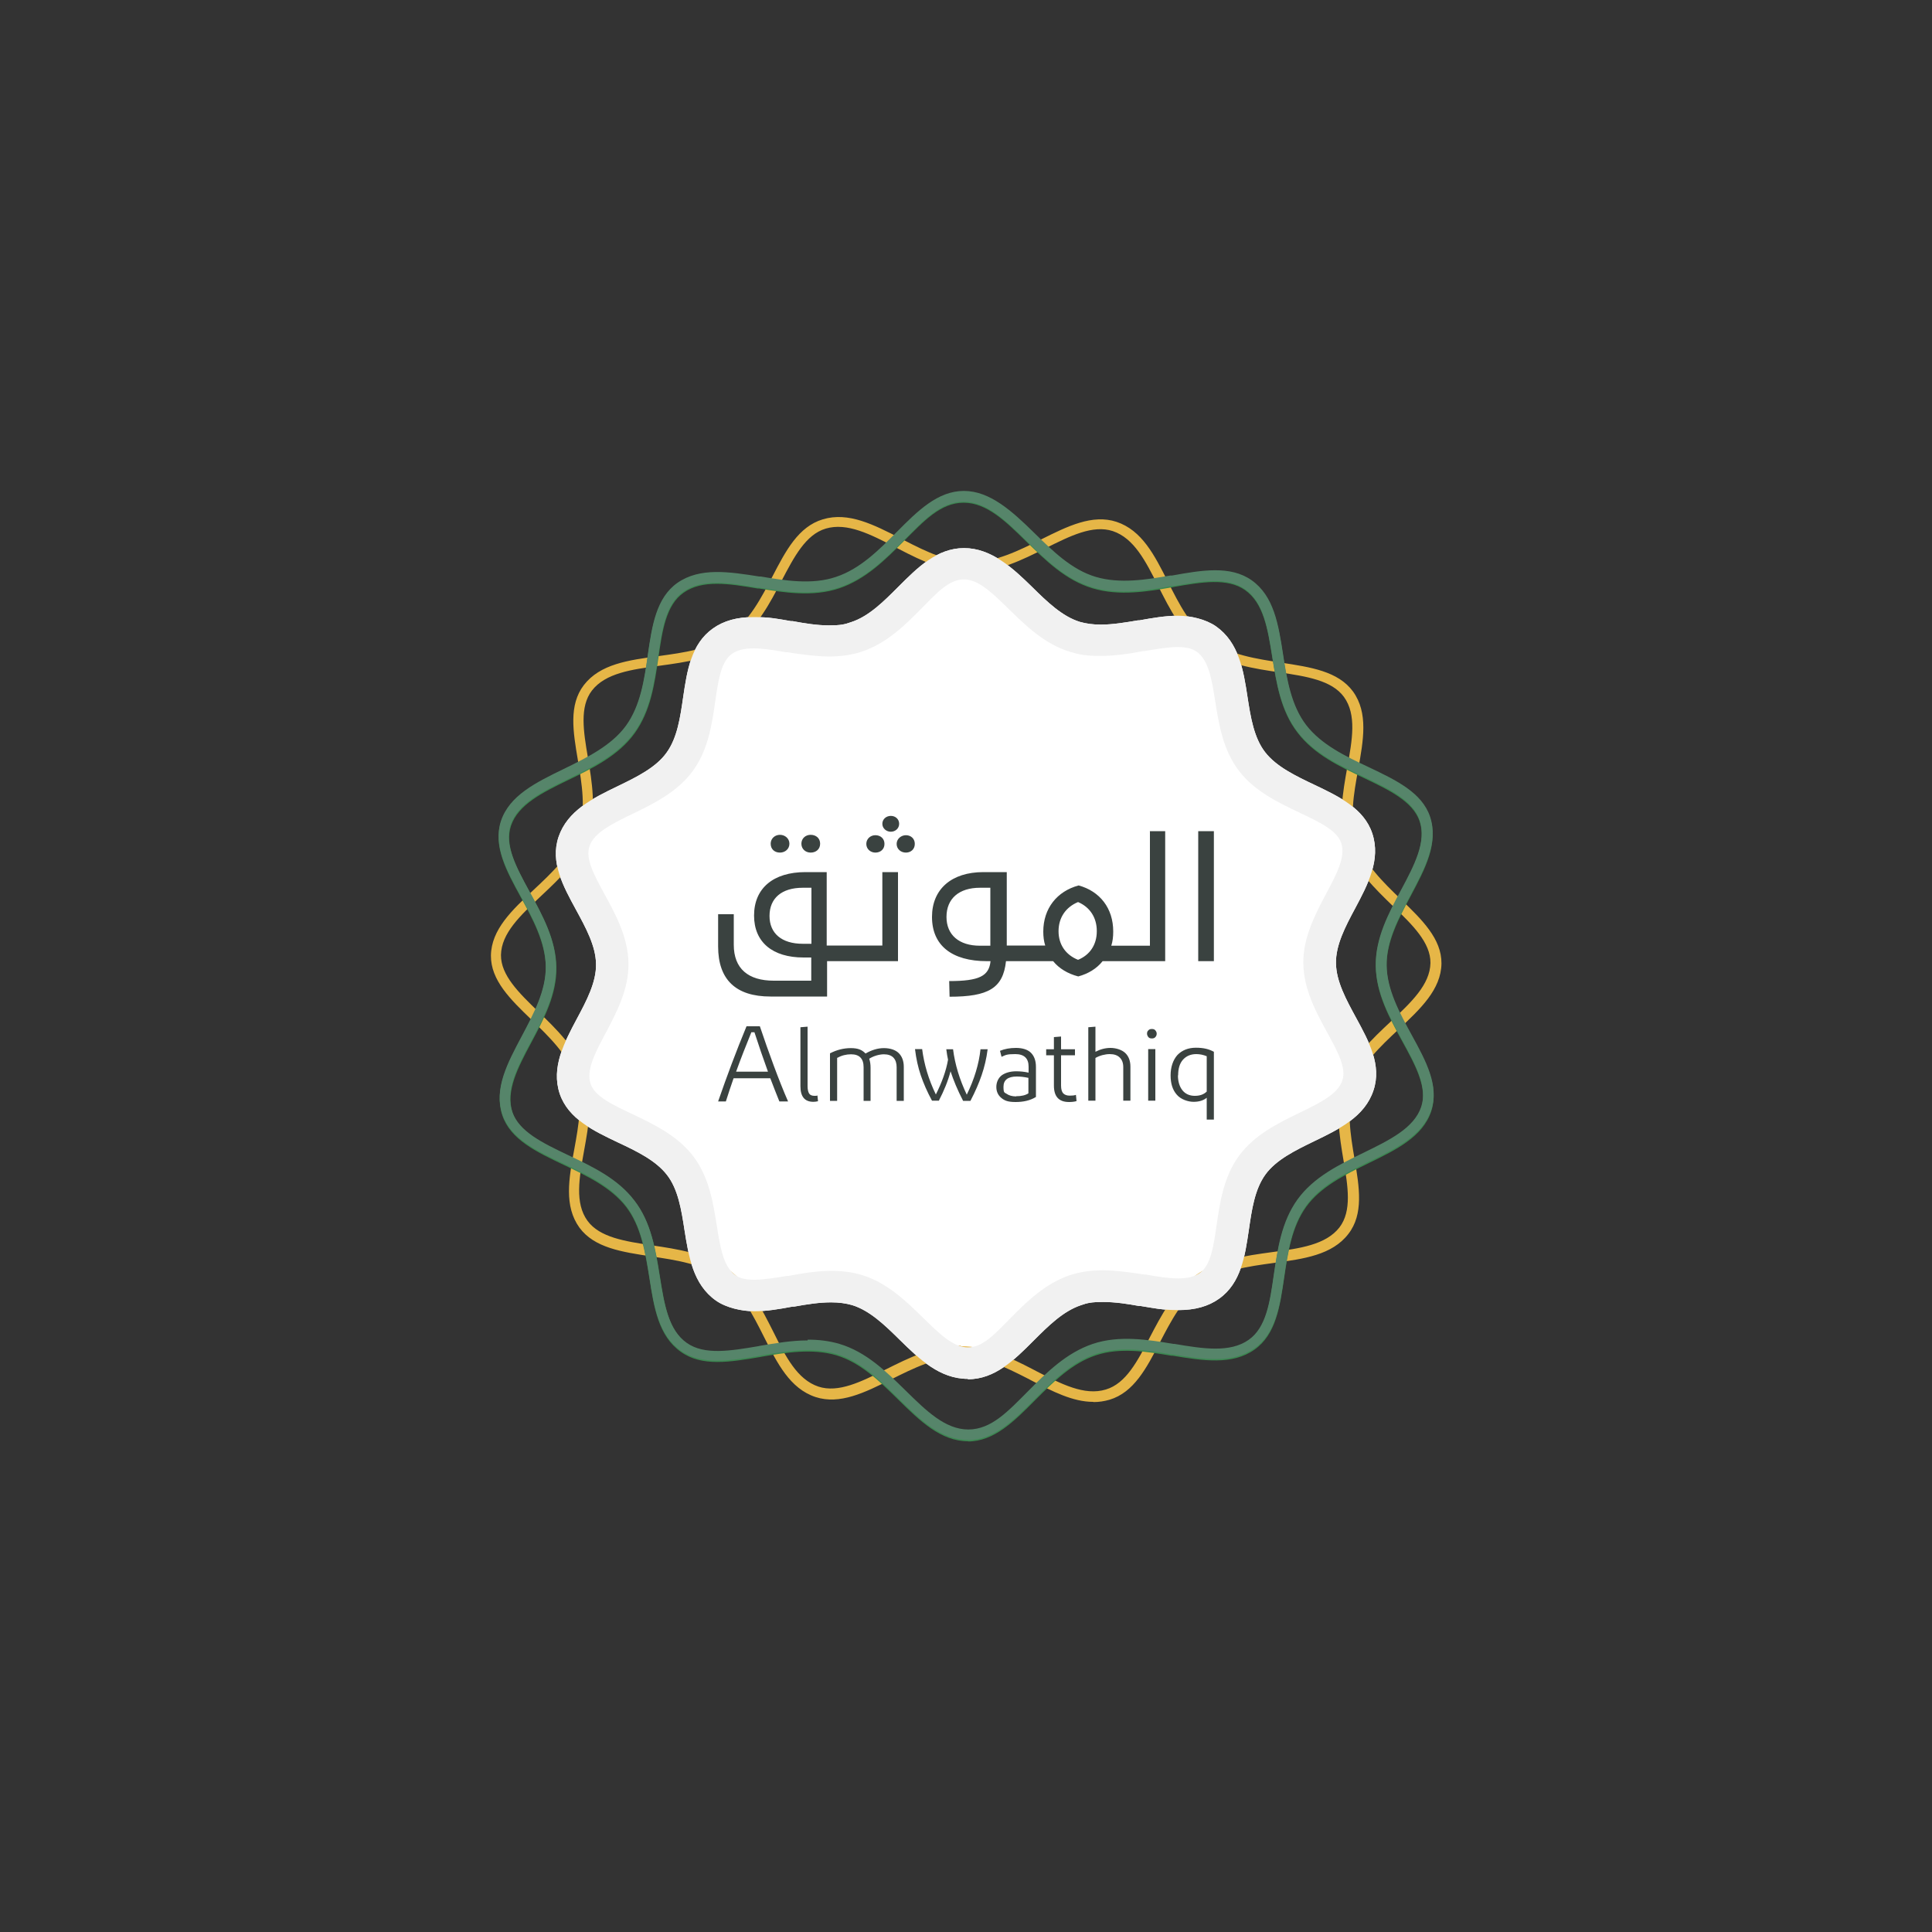 <?xml version="1.0" encoding="UTF-8"?>
<svg id="Layer_2" xmlns="http://www.w3.org/2000/svg" version="1.1" viewBox="0 0 1000 1000">
  <rect x="0" y="0" width="1000" height="1000" fill="#333333" stroke="none"/>
  <!-- Generator: Adobe Illustrator 29.1.0, SVG Export Plug-In . SVG Version: 2.1.0 Build 142)  -->
  <defs>
    <style>
      .st0 {
        fill: #3d8852;
      }

      .st1 {
        fill: #fff;
      }

      .st2 {
        fill: #3a4240;
      }

      .st3 {
        fill: #e6b647;
      }

      .st4 {
        fill: #f1f1f1;
      }

      .st5 {
        fill: #56856a;
      }
    </style>
  </defs>
  <path class="st1" d="M501,713.7c-14.7,0-25.2-10.3-35.3-20.2-7.6-7.5-15.5-15.2-24.7-18-3.2-.9-6.7-1.4-10.8-1.4-6,0-12,.9-19.2,2.2h-.8c-6.9,1.3-13.4,2.4-19.8,2.4s-14.5-1.8-19.8-5.5c-11.9-8.4-14.1-22.7-16.3-36.5-1.6-10.4-3.3-21.2-9.1-28.6-5.8-7.5-15.8-12.3-25.4-16.8-12.6-6-25.7-12.2-30.1-25.2-4.5-13.6,2.3-26.4,8.9-38.8,5-9.3,10.1-19,9.9-28.3-.1-9.4-5.4-19-10.4-28.2-6.6-12.1-13.4-24.5-9-37.6,4.6-13.6,17.8-20.1,30.7-26.3,9.7-4.7,19.7-9.6,25.2-17.3,5.6-7.7,7.1-18.4,8.6-28.7,2-13.5,4-27.5,15.4-35.6,5.6-4,12.5-5.9,21.1-5.9s12.9,1,19.3,2.1h.9c5.9,1.1,12.5,2.2,18.7,2.2s8.2-.5,11.6-1.7c9.2-3,16.9-10.8,24.4-18.3,9.8-9.8,19.9-20,34-20s25.2,10.3,35.3,20.2c7.6,7.5,15.5,15.2,24.7,18,3.2.9,6.7,1.4,10.8,1.4,6.3,0,13.2-1.2,19.2-2.2h.7c6.6-1.2,13.5-2.4,20-2.4s14.4,1.8,19.7,5.5c11.9,8.4,14.2,22.7,16.3,36.5,1.6,10.4,3.3,21.1,9.1,28.6,5.8,7.5,15.8,12.3,25.5,16.9,12.6,6,25.7,12.2,30,25.2,4.5,13.6-2.3,26.4-8.9,38.8-5,9.3-10.1,19-9.9,28.4.1,9.4,5.4,19,10.4,28.2,6.6,12.1,13.4,24.5,9,37.6-4.5,13.6-17.8,20.1-30.7,26.3-9.7,4.7-19.7,9.6-25.2,17.2-5.6,7.7-7.1,18.4-8.6,28.7-2,13.5-4,27.5-15.4,35.6-5.6,4-12.5,5.9-21.1,5.9s-13-1.1-19.4-2.1h-.8c-5.9-1.1-12.5-2.1-18.7-2.1s-8.2.5-11.6,1.7c-9.2,3.1-16.9,10.8-24.4,18.3-9.8,9.8-19.9,20-34,20"/>
  <path class="st3" d="M565.8,725.6c-10.5,0-21-5.4-32-11.1l-1.7-.9c-12.1-6.2-23-11.4-34.6-11.4h0c-12.7,0-24.7,6-36.3,11.8-13.6,6.8-26.5,13.2-39.1,9.1-13.2-4.4-19.7-17.3-26.6-31-5.8-11.5-11.8-23.5-22-30.7-10.3-7.2-23.6-9.2-36.5-11.1-15.1-2.3-29.4-4.4-37.1-14.9-8-11.1-5.5-25.3-2.7-40.3,2.3-12.6,4.7-25.7.7-37.4-4-11.7-13.6-21-22.8-29.9-10.9-10.5-21.1-20.4-21-33.2.2-13.5,10.9-23.5,22.2-34.1,9.5-8.9,19.3-18.1,23.2-29.9,3.9-11.8,1.7-24.7-.4-37.2-2.5-14.7-4.8-28.5,3.1-38.8,8.4-10.9,23-12.9,38.6-15,13.1-1.8,26.6-3.6,36.8-10.9,10.2-7.3,16.3-19,22.2-30.3,6.9-13.3,13.4-25.8,26.1-29.6,13.3-4,26.4,2.8,40.3,9.9l1.7.9c12,6.2,23,11.4,34.6,11.4h.1c12.7,0,24.7-6,36.3-11.8,13.6-6.8,26.5-13.2,39-9.1,13.2,4.4,19.7,17.3,26.6,31,5.8,11.5,11.8,23.5,22.1,30.7,10.3,7.2,23.7,9.2,36.6,11.2,15.1,2.3,29.4,4.4,37.1,14.9,8,11.1,5.4,25.2,2.7,40.3-2.3,12.6-4.7,25.7-.7,37.4,4,11.7,13.6,21,22.8,29.9,10.9,10.5,21.1,20.4,21,33.2-.2,13.5-10.9,23.5-22.2,34.1-9.5,8.9-19.3,18.1-23.2,29.8-3.9,11.7-1.7,24.7.4,37.2,2.5,14.7,4.8,28.6-3.2,38.9-8.4,10.9-23,12.9-38.6,15-13.1,1.8-26.6,3.6-36.8,10.9-10.3,7.3-16.3,19-22.2,30.3-6.9,13.3-13.4,25.8-26,29.6-2.8.8-5.5,1.2-8.2,1.2M497.5,696.8c12.9,0,24.5,5.4,37.2,12l1.7.9c12.8,6.6,24.9,12.9,36,9.5,10.4-3.1,16.4-14.7,22.7-26.9,5.9-11.3,12.6-24.2,23.9-32.3,11.4-8.1,25.6-10,39.4-11.9,14.4-1.9,27.9-3.8,34.9-12.8,6.5-8.5,4.4-21.2,2.1-34.7-2.1-12.5-4.5-26.8-.2-39.8,4.3-13,14.7-22.7,24.7-32.1,10.4-9.8,20.3-19,20.5-30.3.1-10.5-9.3-19.7-19.3-29.3-9.3-9-19.8-19.1-24.2-32.1-4.4-13-1.9-26.8.5-40.1,2.5-13.9,4.9-27-1.8-36.2-6.3-8.6-19.4-10.6-33.4-12.7-12.9-1.9-27.6-4.1-39-12.1-11.4-8-17.7-20.6-23.8-32.7-6.4-12.7-12.4-24.6-23.4-28.3-10.3-3.4-22.1,2.5-34.7,8.8-12.2,6.1-24.8,12.4-38.9,12.4h-.1c-12.9,0-24.5-5.4-37.2-12l-1.7-.9c-12.8-6.6-24.9-12.9-36-9.6-10.4,3.1-16.4,14.7-22.8,26.9-6.2,11.9-12.6,24.2-23.9,32.2-11.4,8.1-25.6,10-39.4,11.9-14.4,1.9-27.9,3.8-34.9,12.8-6.5,8.4-4.4,21.2-2.1,34.7,2.1,12.6,4.5,26.8.2,39.8-4.3,13-14.7,22.7-24.7,32.1-10.4,9.8-20.3,19-20.5,30.3-.1,10.5,9.3,19.6,19.3,29.3,9.3,9,19.8,19.1,24.2,32.1,4.4,13,1.9,26.7-.5,40-2.5,13.9-4.9,27,1.8,36.2,6.3,8.6,19.4,10.6,33.4,12.7,12.9,1.9,27.6,4.1,39,12.1,11.4,8,17.7,20.6,23.8,32.7,6.3,12.7,12.3,24.6,23.3,28.3,10.3,3.4,22.2-2.5,34.7-8.8,12.2-6.1,24.8-12.4,38.9-12.4h0Z"/>
  <path class="st0" d="M501.2,746c-14.3,0-25-10.5-36.4-21.7-9.6-9.4-19.4-19.1-31.9-22.8-12.5-3.7-26.3-1.4-38.5.7l-1,.2c-15.5,2.6-30.1,5.1-41-2.7-11.6-8.2-13.9-22.8-16.3-38.3-2.1-13-4.2-26.5-12-36.7-7.9-10.2-20.4-16.1-32.4-21.8-14.1-6.7-27.5-13.1-31.7-25.6-4.4-13.2,2.6-26.4,10-40.3,6.2-11.7,12.7-23.8,12.5-36.5-.2-12.7-6.7-24.7-13-36.2-7.4-13.5-14.3-26.2-10.2-38.8,4.4-13.2,18.1-19.9,32.5-26.9,12.1-5.9,24.7-12.1,32.2-22.4,7.5-10.4,9.5-23.8,11.3-36.7,2.2-15.1,4.3-29.4,15.3-37.2,11.6-8.2,26.6-5.8,42.5-3.2h.7c12.5,2.1,26.6,4.3,38.9.2,12.4-4.1,22.1-13.8,31.4-23.2,10.9-11,21.3-21.3,34.9-21.3s25,10.5,36.4,21.7c9.6,9.4,19.4,19.1,31.9,22.8,12.5,3.7,26.3,1.4,38.5-.7l.9-.2c15.5-2.6,30.2-5.1,41.1,2.6,11.6,8.2,13.9,22.8,16.3,38.3,2,13,4.2,26.5,12,36.7,7.9,10.2,20.3,16.1,32.4,21.8,14.1,6.7,27.5,13.1,31.7,25.6,4.4,13.2-2.6,26.4-10,40.3-6.2,11.7-12.7,23.8-12.5,36.5h0c.2,12.7,6.7,24.7,13,36.2,7.4,13.5,14.3,26.2,10.1,38.8-4.4,13.2-18.1,19.9-32.5,26.9-12.1,5.9-24.7,12.1-32.2,22.5-7.5,10.4-9.5,23.8-11.4,36.7-2.2,15.1-4.3,29.4-15.3,37.2-11.6,8.2-26.6,5.8-42.5,3.2h-.7c-12.5-2.1-26.6-4.4-39-.2-12.4,4.1-22,13.8-31.4,23.2-10.9,11-21.3,21.4-34.8,21.4M418.1,694.1c5.5,0,11.1.6,16.4,2.2,13.8,4.1,24.2,14.3,34.3,24.2,10.5,10.3,20.4,20.1,32.4,20.1s20.7-9.6,30.8-19.7c9.8-9.9,20-20,33.6-24.6,13.7-4.6,28.6-2.2,41.7,0h.7c14.7,2.5,28.7,4.7,38.3-2.2,9.1-6.4,11-19.6,13-33.6,2-13.6,4-27.6,12.3-39.1,8.3-11.5,21.5-18,34.3-24.2,13.3-6.5,26-12.7,29.7-23.7,3.5-10.3-3-22.1-9.8-34.5-6.6-12.1-13.5-24.6-13.7-38.7-.2-14.1,6.5-26.8,13.1-39.1,6.9-12.9,13.3-25.1,9.6-36.1-3.5-10.3-15.8-16.2-28.8-22.4-12.7-6-25.8-12.2-34.4-23.5-8.7-11.2-10.9-25.4-13.1-39.1-2.3-14.3-4.4-27.9-14.1-34.7-9.1-6.4-22.6-4.1-36.9-1.6l-.9.2c-12.2,2.1-27.3,4.7-41.1.5-13.8-4.1-24.2-14.3-34.3-24.2-10.5-10.3-20.4-20.1-32.4-20.1s-20.7,9.6-30.8,19.7c-9.8,9.9-20,20-33.6,24.6-13.7,4.6-28.5,2.2-41.6.1h-.7c-14.7-2.5-28.6-4.7-38.3,2.2-9.1,6.4-11,19.6-13,33.6-2,13.6-4,27.6-12.3,39.1-8.3,11.5-21.5,18-34.3,24.2-13.4,6.5-26,12.7-29.7,23.7-3.5,10.4,3,22.1,9.8,34.6,6.6,12.1,13.5,24.6,13.7,38.7.2,14.1-6.5,26.8-13.1,39.1-6.9,12.9-13.3,25.1-9.6,36.1,3.5,10.3,15.8,16.2,28.8,22.4,12.7,6,25.8,12.3,34.4,23.5,8.7,11.2,10.9,25.4,13.1,39.1,2.3,14.3,4.4,27.9,14.1,34.7,9,6.4,22.5,4.1,36.8,1.7l1-.2c7.5-1.3,16-2.7,24.7-2.7"/>
  <path class="st5" d="M501.2,745.3c-14.3,0-25-10.5-36.4-21.7-9.6-9.4-19.4-19.1-31.9-22.8-12.5-3.7-26.3-1.4-38.5.7l-.9.2c-15.5,2.6-30.2,5.1-41.1-2.6-11.6-8.2-13.9-22.8-16.3-38.3-2.1-13-4.2-26.5-12-36.7-7.9-10.2-20.3-16.1-32.4-21.8-14.1-6.7-27.5-13.1-31.7-25.6-4.4-13.2,2.6-26.4,10-40.3,6.2-11.7,12.7-23.8,12.5-36.5-.2-12.7-6.7-24.7-13-36.2-7.4-13.5-14.3-26.2-10.2-38.8,4.4-13.2,18.1-19.9,32.5-26.9,12.1-5.9,24.7-12.1,32.2-22.4,7.5-10.4,9.5-23.8,11.3-36.7,2.2-15.1,4.3-29.4,15.3-37.2,11.6-8.1,26.6-5.8,42.4-3.3h.8c12.5,2.1,26.6,4.4,38.9.2,12.4-4.1,22.1-13.8,31.4-23.2,10.9-11,21.3-21.3,34.8-21.3s25,10.5,36.4,21.7c9.6,9.4,19.4,19.1,31.9,22.8,12.5,3.7,26.3,1.4,38.5-.7h.9c15.5-2.8,30.2-5.3,41.2,2.4,11.6,8.2,13.9,22.8,16.3,38.3,2,13,4.2,26.5,12,36.7,7.9,10.2,20.3,16.1,32.4,21.8,14.1,6.7,27.5,13.1,31.7,25.6,4.4,13.2-2.6,26.4-10,40.3-6.2,11.7-12.7,23.8-12.5,36.5h0c.2,12.7,6.7,24.7,13,36.2,7.4,13.5,14.3,26.2,10.1,38.8-4.4,13.2-18.1,19.9-32.5,26.9-12.1,5.9-24.7,12.1-32.2,22.5-7.5,10.4-9.5,23.8-11.4,36.7-2.2,15.1-4.3,29.4-15.3,37.2-11.6,8.2-26.7,5.8-42.6,3.2h-.6c-12.4-2.1-26.6-4.3-39-.2-12.4,4.1-22,13.8-31.4,23.2-10.9,11-21.3,21.4-34.9,21.4M418.1,693.4c5.5,0,11,.6,16.4,2.2,13.8,4.1,24.2,14.3,34.3,24.2,10.5,10.3,20.4,20.1,32.4,20.1s20.7-9.6,30.8-19.7c9.8-9.9,20-20,33.6-24.6,13.7-4.6,28.6-2.2,41.7,0h.6c14.8,2.5,28.7,4.7,38.4-2.1,9.1-6.4,11-19.6,13-33.6,2-13.6,4-27.6,12.3-39.1,8.3-11.5,21.5-18,34.3-24.2,13.3-6.5,26-12.7,29.7-23.7,3.5-10.3-3-22.1-9.8-34.5-6.6-12.1-13.5-24.6-13.7-38.7-.2-14.1,6.5-26.8,13.1-39.1,6.9-12.9,13.3-25.1,9.6-36.1-3.5-10.4-15.8-16.2-28.8-22.4-12.7-6-25.8-12.2-34.4-23.4-8.7-11.3-10.9-25.4-13.1-39.1-2.3-14.3-4.4-27.9-14.1-34.7-9.1-6.4-22.6-4.1-36.9-1.6h-.9c-12.8,2.3-27.4,4.8-41.1.7-13.8-4.1-24.2-14.3-34.3-24.2-10.5-10.3-20.4-20.1-32.4-20.1s-20.7,9.6-30.8,19.7c-9.8,9.9-20,20-33.6,24.6-13.7,4.6-28.6,2.2-41.7.1h-.8c-14.7-2.5-28.6-4.7-38.3,2.2-9.1,6.4-11,19.6-13,33.6-2,13.6-4,27.6-12.3,39.1-8.3,11.5-21.5,17.9-34.3,24.2-13.4,6.5-26,12.7-29.7,23.7-3.5,10.3,3,22.1,9.8,34.6,6.6,12.1,13.5,24.6,13.7,38.7.2,14.1-6.5,26.8-13.1,39.1-6.9,12.9-13.3,25.1-9.6,36.1,3.5,10.3,15.8,16.2,28.8,22.4,12.7,6,25.8,12.2,34.4,23.5,8.7,11.2,10.9,25.4,13.1,39.1,2.3,14.3,4.4,27.9,14.1,34.7,9.1,6.4,22.6,4.1,36.9,1.7l.9-.2c7.8-1.3,16.2-2.8,24.7-2.8"/>
  <path class="st4" d="M501,713.7c-14.7,0-25.2-10.3-35.3-20.2-7.6-7.5-15.5-15.2-24.7-18-3.2-.9-6.7-1.4-10.8-1.4-6,0-12,.9-19.2,2.2h-.8c-6.9,1.3-13.4,2.4-19.8,2.4s-14.5-1.8-19.8-5.5c-11.9-8.4-14.1-22.7-16.3-36.5-1.6-10.4-3.3-21.2-9.1-28.6-5.8-7.5-15.8-12.3-25.4-16.8-12.6-6-25.7-12.2-30.1-25.2-4.5-13.6,2.3-26.4,8.9-38.8,5-9.3,10.1-19,9.9-28.3-.1-9.4-5.4-19-10.4-28.2-6.6-12.1-13.4-24.5-9-37.6,4.6-13.6,17.8-20.1,30.7-26.3,9.7-4.7,19.7-9.6,25.2-17.3,5.6-7.7,7.1-18.4,8.6-28.7,2-13.5,4-27.5,15.4-35.6,5.6-4,12.5-5.9,21.1-5.9s12.9,1,19.3,2.1h.9c5.9,1.1,12.5,2.2,18.7,2.2s8.2-.5,11.6-1.7c9.2-3,16.9-10.8,24.4-18.3,9.8-9.8,19.9-20,34-20s25.2,10.3,35.3,20.2c7.6,7.5,15.5,15.2,24.7,18,3.2.9,6.7,1.4,10.8,1.4,6.3,0,13.2-1.2,19.2-2.2h.7c6.6-1.2,13.5-2.4,20-2.4s14.4,1.8,19.7,5.5c11.9,8.4,14.2,22.7,16.3,36.5,1.6,10.4,3.3,21.1,9.1,28.6,5.8,7.5,15.8,12.3,25.5,16.9,12.6,6,25.7,12.2,30,25.2,4.5,13.6-2.3,26.4-8.9,38.8-5,9.3-10.1,19-9.9,28.4.1,9.4,5.4,19,10.4,28.2,6.6,12.1,13.4,24.5,9,37.6-4.5,13.6-17.8,20.1-30.7,26.3-9.7,4.7-19.7,9.6-25.2,17.2-5.6,7.7-7.1,18.4-8.6,28.7-2,13.5-4,27.5-15.4,35.6-5.6,4-12.5,5.9-21.1,5.9s-13-1.1-19.4-2.1h-.8c-5.9-1.1-12.5-2.1-18.7-2.1s-8.2.5-11.6,1.7c-9.2,3.1-16.9,10.8-24.4,18.3-9.8,9.8-19.9,20-34,20M430.3,657.8c5.8,0,10.9.7,15.7,2.1,13.2,4,23,13.6,31.7,22.1,8.4,8.2,15.6,15.4,23.3,15.4s13.9-6.9,21.9-15c8.4-8.5,18-18.1,31-22.4,5.1-1.7,10.7-2.5,17-2.5s15.2,1.2,21.4,2.2h.8c6,1.1,11.8,2,16.7,2s8.5-.9,11.2-2.8c5.7-4,7.1-13.6,8.7-24.7,1.7-11.7,3.6-24.9,11.5-35.8,8-11,20.4-17.1,31.4-22.4,10.7-5.2,19.9-9.7,22.2-16.8,2.2-6.5-2.5-15-7.9-24.9-5.7-10.4-12.1-22.2-12.3-35.6-.2-13.4,6.2-25.5,11.8-36.1,5.5-10.3,10.2-19.2,7.8-26.3-2.2-6.5-11.1-10.7-21.4-15.6-10.9-5.2-23.3-11-31.5-21.7-8.3-10.8-10.4-24.1-12.3-36-1.8-11.4-3.4-21.3-9.6-25.7-2.3-1.6-5.5-2.4-9.9-2.4s-10.9,1-17.1,2.1h-.7c-6.7,1.3-14.3,2.5-22.1,2.5s-10.9-.7-15.7-2.1c-13.2-4-23-13.6-31.7-22.1-8.4-8.2-15.6-15.4-23.3-15.4s-13.9,6.9-21.9,15c-8.4,8.5-18,18.1-31,22.4-5.1,1.7-10.7,2.5-17,2.5s-15.2-1.2-21.4-2.2h-.9c-6-1.1-11.7-2-16.6-2s-8.5.9-11.2,2.8c-5.7,4-7.1,13.6-8.7,24.7-1.7,11.7-3.6,24.9-11.5,35.8-8,11-20.4,17.1-31.4,22.4-10.7,5.2-19.9,9.7-22.2,16.8-2.2,6.4,2.5,15,7.9,24.9,5.7,10.4,12.1,22.2,12.3,35.6.2,13.4-6.2,25.5-11.8,36.1-5.5,10.3-10.2,19.2-7.8,26.3,2.2,6.5,11.1,10.7,21.5,15.6,10.9,5.2,23.2,11,31.5,21.7,8.3,10.8,10.4,24.1,12.3,36,1.8,11.4,3.4,21.3,9.6,25.7,2.3,1.7,5.5,2.4,9.9,2.4s10.8-1,16.9-2h.8c6.3-1.2,14.2-2.6,22.1-2.6"/>
  <path class="st2" d="M398.9,436.7c0-2.7,2.2-4.6,4.8-4.6s4.9,1.9,4.9,4.6-2.2,4.6-4.9,4.6-4.8-1.7-4.8-4.6M419.6,441.3c2.7,0,4.9-1.7,4.9-4.6s-2.2-4.6-4.9-4.6-4.8,1.9-4.8,4.6c0,2.8,2.2,4.6,4.8,4.6M453.1,441.3c2.6,0,4.7-1.7,4.7-4.5s-2.1-4.5-4.7-4.5-4.7,1.9-4.7,4.5c0,2.7,2.2,4.5,4.7,4.5M468.9,441.3c2.5,0,4.6-1.7,4.6-4.5s-2.1-4.5-4.6-4.5-4.8,1.9-4.8,4.5c0,2.7,2.2,4.5,4.8,4.5M461.1,430.5c2.3,0,4.3-1.7,4.3-4.1s-1.9-4.1-4.3-4.1-4.4,1.7-4.4,4.1,2.1,4.1,4.4,4.1M438.7,497.5h-10.6v18.3h-29.3c-18,0-27.1-8.8-27.1-25.9v-16.7h8.1v15.8c0,12.4,7.5,18.6,20.7,18.6h19.4v-12h-4c-16,0-25.6-7.9-25.6-21.7h0c0-14.2,10-22.5,26.6-22.5h11v38h28.8v-38h8.1v46.1h-26.3ZM420,459.5h-4.5c-10.9,0-17.2,5.4-17.2,14.6h0c0,9,6.3,14.4,17.2,14.4h4.5v-29ZM595,430.2h8.1v67.3h-18.7s-13.7,0-13.7,0c-3,3.8-7.4,6.5-12.6,7.9-5.4-1.4-9.9-4.1-13-7.9h-12s-12.4,0-12.4,0c-1.5,14-9.1,18.4-29.2,18.4l-.2-8.1c15.6,0,20.6-2.6,21.4-10.3h-1.8c-18.3,0-28.5-8.2-28.5-22.9h0c0-14.4,10.1-23.2,26.6-23.2h12.1v38h10.5s9.4,0,9.4,0c-.7-2.2-1-4.6-1-7.2h0c0-12,7.1-20.9,18.3-23.9,11,3,17.9,11.8,17.9,23.8v.2c0,2.6-.3,5-1,7.2h11.1s8.9,0,8.9,0v-59.2h0ZM512.6,459.5h-5.4c-10.8,0-17.3,5.6-17.3,15.1h0c0,9.3,6.5,14.9,17.3,14.9h5.4v-30ZM567.7,481.9c0-7-3.6-12.4-9.7-15-6.3,2.6-10.1,8-10.1,15.1h0c0,7,3.8,12.3,10.1,14.8,6.1-2.5,9.7-7.8,9.7-14.8h0ZM620.2,497.5h8.1v-67.3h-8.1v67.3Z"/>
  <path class="st2" d="M398.7,558.1h-19c-1.4,4-2.7,7.9-4,12h-4c4.5-13,9.3-25.9,14.7-38.9h6.9c4.4,13.1,9.9,28.2,14.6,38.9h-4.5c-1.5-3.7-3.1-7.8-4.7-12M388.9,534.3c-2.8,6.9-5.5,13.7-7.9,20.4h16.5c-2.4-6.6-4.8-13.6-7-20.4h-1.6ZM418,531.5v30.7c0,1.7.3,3,.8,3.8.5.8,1.4,1.2,2.8,1.2s.8,0,1.5-.2l.3,3c-.9.2-1.7.3-2.4.3-4.5,0-6.7-2.7-6.7-8.1v-30.5l3.7-.3ZM433.3,547.5v22.3h-3.7v-24.6c3.5-1.8,7.1-2.7,10.8-2.7s5.8.9,7.6,2.8c3.1-1.8,6.3-2.8,9.5-2.8s6,.9,7.7,2.6c1.7,1.7,2.6,4.1,2.6,7.1v17.6h-3.7v-17.4c0-2-.5-3.7-1.6-4.9-1.1-1.2-2.8-1.8-5-1.8s-5.3.8-7.6,2.3c.5,1.4.7,3,.7,4.7v17.1h-3.6v-17.4c0-4.5-2.2-6.7-6.5-6.7-2.5,0-4.9.6-7,1.8M486.2,569.7h-3.8c-2.5-4.6-4.4-9-5.8-13.1-1.4-4.1-2.4-8.6-3-13.6h3.7c1,7.8,3.3,15.7,7.1,23.5,3.1-6.2,5.3-12.2,6.3-18-.3-1.3-.6-3.1-.9-5.4h3.5c1,7.9,3.4,15.7,7.1,23.5,3.9-8,6.3-15.9,7.1-23.5h3.7c-.6,4.8-1.7,9.3-3.1,13.4-1.4,4.1-3.3,8.5-5.8,13.3h-3.8c-2.9-5.6-5-10.7-6.5-15.3-1.3,5-3.4,10.1-6.1,15.3M536,567.9c-2.8,1.7-6.3,2.5-10.3,2.5s-5.7-.7-7.4-2.1c-1.7-1.4-2.6-3.3-2.6-5.7s1-4.7,2.9-6.1c1.9-1.3,4.4-2,7.4-2,2,0,4.2.2,6.4.7v-3.1c0-4.3-2.3-6.5-6.9-6.5s-5,.5-7.1,1.4l-.8-3.1c2.4-1,5.1-1.5,8.3-1.5s6,.8,7.7,2.5c1.7,1.7,2.6,4.1,2.6,7.3v15.6h0ZM526,567.4c2.7,0,4.8-.5,6.3-1.5v-8c-2.3-.5-4.3-.7-6-.7-4.6,0-6.9,1.8-6.9,5.3s.6,2.9,1.7,3.7c1.1.8,2.8,1.3,4.9,1.3M557.3,569.9c-1.3.4-2.7.5-4,.5-5.2,0-7.8-2.8-7.8-8.5v-15.7h-4v-3.1h4v-6.3l3.7-.3v6.6h7.2v3.1h-7.2v15.7c0,1.9.4,3.2,1.1,4,.8.8,1.9,1.2,3.4,1.2s2.3-.1,3.2-.4l.3,3.1ZM567,569.7h-3.7v-38l3.7-.3v13c2.5-1.3,5.1-2,7.8-2s5.8.9,7.6,2.6c1.8,1.7,2.7,4.1,2.7,7.1v17.6h-3.7v-17.3c0-2.2-.6-3.8-1.8-5-1.2-1.2-2.9-1.8-5.2-1.8s-5.2.7-7.4,2v22.1ZM598,536.8c-.4.5-1,.7-1.8.7s-1.4-.2-1.8-.7c-.4-.5-.7-1.1-.7-1.8s.2-1.3.7-1.7c.4-.5,1-.7,1.8-.7s1.4.2,1.8.7c.4.5.7,1,.7,1.7,0,.7-.2,1.3-.7,1.8M598,569.7h-3.7v-26.7h3.7v26.7ZM628.3,579.5h-3.7v-11.3c-1.7,1.4-4,2.1-6.8,2.1s-6.6-1.2-8.7-3.7c-2.2-2.5-3.2-5.8-3.2-10s1.2-7.9,3.5-10.5c2.4-2.5,5.6-3.8,9.6-3.8s6.7.7,9.3,2.1v35ZM609.7,556.6c0,3.2.8,5.8,2.3,7.7,1.5,1.9,3.7,2.9,6.4,2.9s4.6-.7,6.2-2.2v-18.3c-1.7-.7-3.5-1.1-5.4-1.1-2.9,0-5.2,1-6.9,2.9-1.7,1.9-2.5,4.6-2.5,8.1"/>
</svg>